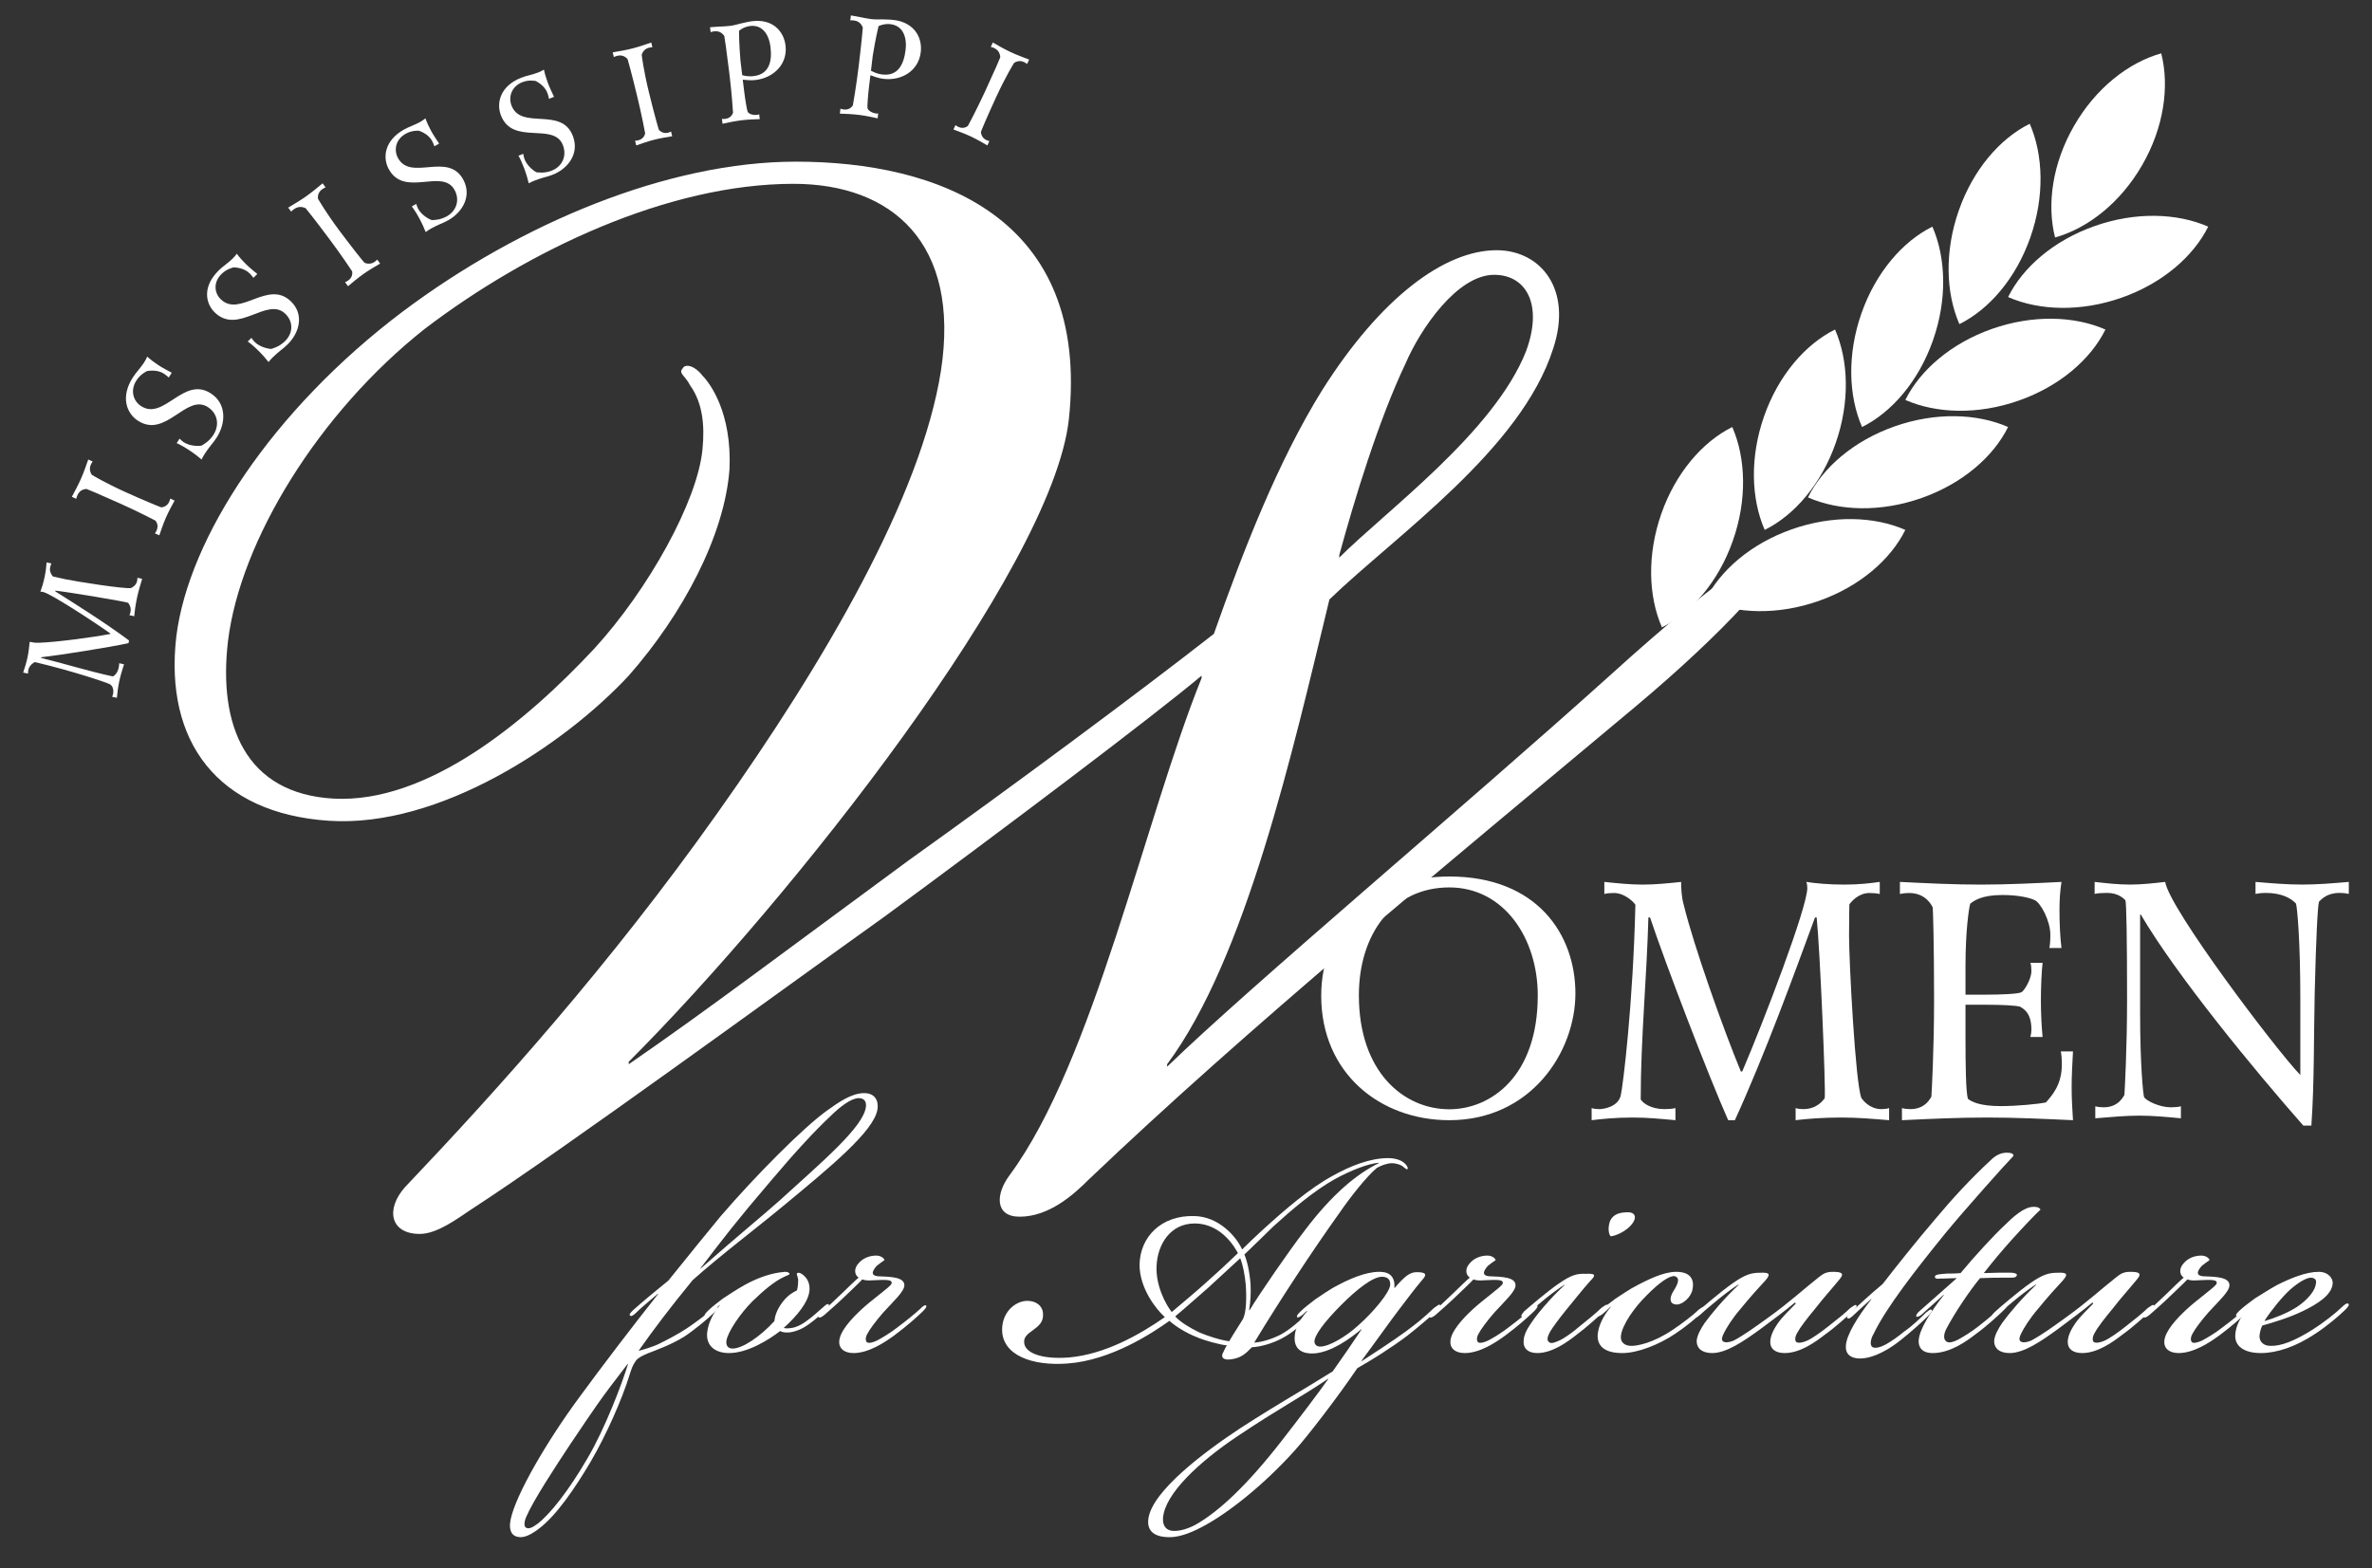 <?xml version="1.0" encoding="UTF-8" standalone="no"?>
<svg width="307px" height="203px" viewBox="0 0 307 203" version="1.1" xmlns="http://www.w3.org/2000/svg" xmlns:xlink="http://www.w3.org/1999/xlink" xmlns:sketch="http://www.bohemiancoding.com/sketch/ns">
    <rect x="0" y="0" width="307" height="203" fill="#333333" stroke="none"/>
    <!-- Generator: Sketch 3.5.2 (25235) - http://www.bohemiancoding.com/sketch -->
    <title>women-for-ag-logo-footer</title>
    <desc>Created with Sketch.</desc>
    <defs></defs>
    <g id="Boostrap-3-Grid" stroke="none" stroke-width="1" fill="none" fill-rule="evenodd" sketch:type="MSPage">
        <g id="[LG]-Large-Desktop-(1200px-or-more)-(LG-or-bigger)" sketch:type="MSArtboardGroup" transform="translate(-149, -1330)" fill="#FFFFFF">
            <g id="women-for-ag-logo-footer" sketch:type="MSLayerGroup" transform="translate(152, 1332)">
                <g id="for-Agriculture" transform="translate(63, 139.512)" sketch:type="MSShapeGroup">
                    <path d="M45.844,0 C44.182,0 42.461,1.239 40.977,2.302 C37.95,4.488 31.838,10.628 27.268,15.942 C25.548,18.009 23.174,20.961 20.504,24.267 C18.9,25.566 17.18,26.982 15.934,28.105 C15.638,28.4 15.4,28.637 15.519,28.754 C15.638,28.932 15.815,28.872 16.172,28.577 C16.824,27.929 18.011,26.924 19.138,25.98 L19.198,25.98 C15.696,30.408 11.959,35.31 8.931,39.441 C4.718,45.169 0.742,52.018 0.089,55.207 C-0.207,56.624 0.267,57.332 1.038,57.45 C1.809,57.627 2.701,57.156 3.59,56.506 C5.965,54.793 8.458,51.074 10.416,47.768 C12.491,44.223 14.511,39.62 15.458,36.549 C15.757,35.604 15.876,35.25 16.291,34.659 C16.586,34.246 17.121,34.009 17.775,33.715 C18.843,33.302 20.978,32.533 22.64,31.472 C23.887,30.643 25.667,29.169 26.38,28.458 C26.556,28.283 27.032,27.869 26.853,27.692 C26.675,27.516 26.319,27.809 26.081,28.046 C25.369,28.697 24.004,29.699 22.876,30.466 C21.632,31.294 19.971,32.121 19.138,32.533 C18.487,32.828 17.18,33.242 16.647,33.362 C18.782,30.349 20.563,27.986 23.649,24.208 C27.149,21.078 31.838,17.537 35.4,14.584 C41.393,9.623 47.091,4.959 47.564,2.125 C47.743,1.003 47.269,0 45.844,0 L45.844,0 Z M24.658,22.674 C27.863,18.481 29.347,16.532 33.737,11.394 C36.822,7.733 39.435,4.9 41.452,3.011 C42.697,1.77 44.182,0.649 45.131,0.649 C45.784,0.649 46.139,1.003 46.08,1.711 C45.844,4.31 40.501,8.798 34.865,13.935 C32.135,16.354 30.237,17.832 24.658,22.731 L24.658,22.674 L24.658,22.674 Z M15.282,35.073 C14.511,37.612 12.315,43.398 10.059,47.236 C7.566,51.546 5.134,54.558 3.59,55.737 C2.879,56.269 2.463,56.446 2.108,56.269 C1.809,56.151 1.809,55.56 2.108,54.853 C3.057,52.668 5.844,48.418 7.802,45.464 C11.068,40.624 11.482,39.914 15.222,35.073 L15.282,35.073 L15.282,35.073 Z" id="Fill-26"></path>
                    <path d="M27.143,27.477 C26.329,28.466 25.634,29.748 25.518,31.087 C25.401,32.72 26.562,33.651 28.361,33.651 C30.74,33.651 33.47,31.961 34.977,30.798 C35.326,31.031 36.14,31.031 36.545,30.914 C37.069,30.798 37.822,30.563 38.752,29.865 C39.506,29.341 40.26,28.643 40.783,28.117 C41.132,27.768 41.423,27.477 41.247,27.36 C41.132,27.185 40.783,27.477 40.551,27.709 C39.97,28.175 39.275,28.875 38.519,29.399 C37.707,30.039 36.951,30.33 36.545,30.388 C36.197,30.447 35.674,30.506 35.443,30.388 C37.243,28.759 38.576,27.069 38.752,25.67 C38.868,24.795 38.576,24.097 38.055,23.632 C37.822,23.399 37.417,23.165 37.243,23.282 C37.01,23.34 37.184,23.516 37.301,24.097 C37.301,24.39 37.301,25.147 37.127,25.553 C36.719,25.729 35.907,26.195 35.269,27.069 C34.515,28.058 34.282,28.933 34.223,29.516 C32.424,31.496 30.102,33.069 28.825,33.069 C28.187,33.069 27.954,32.662 28.013,32.078 C28.187,30.914 29.812,28.525 31.381,26.953 C32.831,25.553 34.167,24.39 35.559,23.748 C35.792,23.632 36.197,23.516 36.197,23.399 C36.081,23.108 35.618,23.108 35.326,23.165 C33.992,23.282 32.25,23.807 30.45,24.795 C29.289,25.438 28.187,26.195 27.548,26.601 C26.967,27.069 26.214,27.592 25.634,28.175 C25.401,28.408 25.111,28.698 25.226,28.875 C25.342,28.992 25.691,28.759 25.982,28.525 C26.388,28.175 26.736,27.826 27.143,27.418 L27.143,27.477" id="Fill-27"></path>
                    <path d="M51.049,24.869 C51.049,23.824 49.315,23.765 47.641,23.708 C46.863,23.649 46.684,23.243 47.462,22.369 C47.82,22.078 48.06,21.904 48.479,21.614 C48.359,21.265 47.881,21.032 47.403,21.032 C46.444,21.032 45.609,21.441 45.13,22.021 C44.472,22.718 44.591,23.532 45.13,23.881 C44.711,24.23 43.754,25.162 42.976,25.917 C41.961,26.905 41.123,27.662 40.346,28.359 C40.107,28.533 39.808,28.881 39.927,28.999 C40.047,29.116 40.286,29.058 40.704,28.708 C41.363,28.125 42.379,27.255 43.337,26.323 C44.173,25.51 45.13,24.636 45.609,24.114 C45.908,24.23 46.266,24.288 46.983,24.23 C48.479,24.173 49.616,24.056 49.376,24.695 C49.197,25.103 46.923,26.672 45.489,28.01 C44.173,29.231 42.678,30.86 42.618,32.138 C42.558,33.012 43.216,33.651 44.472,33.651 C46.444,33.651 48.538,32.255 49.794,31.325 C51.29,30.22 52.664,28.999 53.383,28.301 C53.562,28.125 54.039,27.662 53.861,27.488 C53.741,27.371 53.322,27.662 53.143,27.894 C52.365,28.592 51.528,29.29 50.212,30.279 C49.256,31.034 48.179,31.674 47.521,32.022 C47.045,32.255 46.444,32.429 46.206,32.255 C46.027,32.081 45.967,31.674 46.266,31.151 C46.564,30.568 47.342,29.523 48.299,28.418 C49.674,26.905 51.049,25.686 51.049,24.869" id="Fill-28"></path>
                    <path d="M63.7,30.618 C63.7,33.919 67.568,35.36 72.208,34.999 C77.8,34.579 83.095,31.098 85.357,29.479 C86.13,30.198 87.617,31.098 88.867,31.58 C89.818,32 91.722,32.539 92.795,32.658 C92.616,32.899 92.497,33.199 92.317,33.56 C92.079,33.919 91.961,34.759 93.687,34.399 C94.579,34.219 95.174,33.799 96.031,32.899 C97.162,32.839 98.649,32.419 99.898,31.759 C101.387,30.978 102.575,29.838 103.41,29.057 C103.884,28.579 104.241,28.219 104.064,28.038 C103.884,27.858 103.41,28.338 103.052,28.698 C102.279,29.417 100.969,30.618 99.72,31.279 C98.53,31.878 97.28,32.239 96.329,32.299 C99.72,26.717 103.766,20.536 107.454,15.374 C108.822,13.394 110.905,10.754 112.213,9.673 C112.749,9.372 113.522,9.072 114.177,9.072 C114.593,9.072 115.248,9.252 115.486,9.432 C115.902,9.733 116.021,9.913 116.139,9.854 C116.318,9.733 116.08,9.313 115.723,9.013 C115.426,8.774 114.772,8.413 113.641,8.413 C111.322,8.413 108.763,9.432 106.502,10.693 C103.528,12.314 100.434,14.954 97.28,17.835 C96.567,18.497 95.67,19.334 94.759,20.236 C94.043,18.615 91.781,15.976 88.57,15.915 C84.285,15.796 81.549,18.615 81.488,22.216 C81.488,25.276 83.631,27.979 84.762,28.999 C81.488,31.279 77.027,33.799 72.387,34.219 C68.52,34.519 66.555,33.5 66.555,32.239 C66.496,31.58 67.032,31.158 67.627,30.739 C68.459,30.139 68.995,29.659 68.995,28.757 C69.056,27.619 68.162,26.838 66.794,26.897 C65.248,27.017 63.7,28.458 63.7,30.618 L63.7,30.618 Z M95.67,28.097 C95.854,27.017 95.913,25.817 95.854,24.737 C95.734,23.056 95.36,21.557 95.055,20.896 C96.27,19.756 97.579,18.436 98.828,17.234 C101.148,15.135 104.004,12.673 106.798,11.113 C108.882,9.974 111.083,9.133 112.451,9.013 L112.451,9.072 C109.716,10.393 106.502,12.973 102.873,17.775 C100.79,20.475 97.041,25.938 95.734,28.097 L95.67,28.097 L95.67,28.097 Z M86.13,28.877 C87.439,27.799 88.808,26.538 90.415,25.156 C91.722,23.957 93.092,22.696 94.519,21.375 C94.877,22.276 95.115,23.537 95.233,24.797 C95.36,26.597 95.296,28.398 94.877,29.238 C94.64,29.659 93.568,31.279 93.092,32.119 C92.02,32 90.175,31.398 89.225,30.978 C88.093,30.439 86.785,29.659 86.13,28.938 L86.13,28.877 L86.13,28.877 Z M88.629,16.874 C91.069,16.874 93.033,18.497 94.221,20.716 C92.853,22.037 91.425,23.356 89.997,24.617 C88.39,26.058 86.844,27.318 85.654,28.338 C84.88,27.377 83.57,24.917 83.69,22.396 C83.808,19.575 85.474,16.874 88.629,16.874 L88.629,16.874 Z" id="Fill-29"></path>
                    <path d="M110.208,34.654 C111.979,32.276 114.044,29.363 115.048,28.053 C116.228,26.508 117.055,25.379 118.118,24.129 C118.767,23.417 118.473,23.179 117.351,23.179 C116.464,23.179 115.815,23.713 114.517,25.201 L114.457,25.201 C114.576,24.368 114.28,23.357 113.1,23.179 C111.507,22.94 109.321,23.713 107.196,24.842 C106.015,25.439 104.893,26.271 104.244,26.686 C103.655,27.163 102.886,27.697 102.296,28.292 C102.061,28.53 101.766,28.826 101.883,29.007 C102.001,29.126 102.355,28.888 102.65,28.649 C102.828,28.47 103.003,28.292 103.182,28.172 L103.182,28.233 C102.179,29.363 101.647,30.492 101.587,31.325 C101.351,33.287 102.708,33.762 104.009,33.703 C106.252,33.584 108.73,31.8 110.208,30.551 L110.208,30.611 C109.262,32.037 107.551,34.536 106.487,36.021 C102.414,38.579 99.935,39.888 94.503,43.395 C89.897,46.428 83.167,51.481 82.637,55.05 C82.342,57.012 83.875,57.488 85.352,57.488 C86.474,57.488 87.83,57.072 89.425,56.238 C92.908,54.456 97.632,50.651 101.587,46.249 C103.299,44.346 107.136,39.352 109.676,35.605 C111.565,34.536 114.044,32.99 116.17,31.385 C117.528,30.314 119.003,29.066 119.889,28.233 C120.066,28.053 120.538,27.579 120.361,27.401 C120.244,27.282 119.889,27.64 119.595,27.816 C118.295,29.066 117.174,29.956 115.875,30.908 C114.162,32.156 111.507,33.881 110.208,34.714 L110.208,34.654 L110.208,34.654 Z M104.893,32.811 C104.481,32.811 104.186,32.632 104.126,32.217 C104.067,31.444 105.306,29.719 107.551,27.46 C109.617,25.379 111.684,23.773 112.863,23.773 C113.513,23.773 113.985,24.07 113.927,24.842 C113.868,25.795 111.742,28.352 109.853,30.016 C108.258,31.503 106.015,32.811 104.893,32.811 L104.893,32.811 Z M105.897,37.034 C104.716,38.699 102.296,41.909 99.935,44.942 C95.27,50.947 91.786,54.039 89.129,55.643 C88.009,56.357 86.356,56.893 85.41,56.596 C84.82,56.418 84.466,55.882 84.525,54.991 C84.762,51.898 89.129,47.796 94.089,44.465 C99.579,40.78 102.414,39.352 105.897,36.974 L105.897,37.034 L105.897,37.034 Z" id="Fill-30"></path>
                    <path d="M130.15,24.869 C130.15,23.824 128.415,23.765 126.741,23.708 C125.964,23.649 125.786,23.243 126.562,22.369 C126.92,22.078 127.16,21.904 127.579,21.614 C127.46,21.265 126.979,21.032 126.503,21.032 C125.547,21.032 124.709,21.441 124.231,22.021 C123.574,22.718 123.692,23.532 124.231,23.881 C123.812,24.23 122.854,25.162 122.077,25.917 C121.06,26.905 120.224,27.662 119.446,28.359 C119.207,28.533 118.908,28.881 119.027,28.999 C119.147,29.116 119.386,29.058 119.805,28.708 C120.462,28.125 121.479,27.255 122.437,26.323 C123.275,25.51 124.231,24.636 124.709,24.114 C125.008,24.23 125.368,24.288 126.084,24.23 C127.579,24.173 128.714,24.056 128.476,24.695 C128.297,25.103 126.025,26.672 124.589,28.01 C123.275,29.231 121.78,30.86 121.719,32.138 C121.66,33.012 122.316,33.651 123.574,33.651 C125.547,33.651 127.64,32.255 128.893,31.325 C130.39,30.22 131.765,28.999 132.482,28.301 C132.662,28.125 133.14,27.662 132.961,27.488 C132.841,27.371 132.422,27.662 132.243,27.894 C131.466,28.592 130.628,29.29 129.314,30.279 C128.356,31.034 127.281,31.674 126.621,32.022 C126.145,32.255 125.547,32.429 125.307,32.255 C125.126,32.081 125.067,31.674 125.368,31.151 C125.665,30.568 126.442,29.523 127.4,28.418 C128.775,26.905 130.15,25.686 130.15,24.869" id="Fill-31"></path>
                    <path d="M144.75,15.423 C143.63,15.423 142.805,15.659 142.393,16.536 C142.097,17.299 142.156,18.177 142.452,18.528 C143.041,18.528 144.514,17.885 145.222,16.947 C145.927,16.069 145.574,15.423 144.75,15.423 L144.75,15.423 Z M136.5,24.858 C135.557,25.681 133.259,28.083 132.08,29.899 C131.609,30.605 131.198,31.366 131.198,32.128 C131.138,33.009 131.727,33.651 132.966,33.651 C134.91,33.651 136.914,32.186 138.091,31.249 C139.211,30.428 140.92,28.904 141.626,28.201 C141.803,28.024 142.274,27.616 142.097,27.439 C141.921,27.263 141.568,27.616 141.273,27.79 C140.624,28.434 139.682,29.197 138.444,30.194 C137.561,30.956 136.5,31.717 135.852,32.01 C135.321,32.245 134.733,32.537 134.437,32.186 C134.201,32.01 134.261,31.542 134.614,30.898 C134.968,30.31 135.734,29.257 136.736,28.024 C137.914,26.618 138.798,25.447 139.859,24.273 C140.624,23.512 140.449,23.336 139.211,23.394 C138.091,23.336 137.325,23.571 135.792,24.624 C134.379,25.565 131.727,27.85 131.256,28.259 C131.02,28.552 130.785,28.846 130.962,28.964 C131.08,29.081 131.315,28.904 131.551,28.73 C132.551,27.79 133.319,27.205 134.143,26.5 C135.027,25.798 136.087,25.036 136.5,24.803 L136.5,24.858 L136.5,24.858 Z" id="Fill-32"></path>
                    <path d="M143.972,33.651 C145.979,33.651 148.754,32.546 150.819,31.149 C152.233,30.217 153.531,29.112 154.179,28.471 C154.476,28.239 154.829,27.831 154.653,27.715 C154.476,27.542 154.063,27.89 153.826,28.063 C153.119,28.763 151.643,29.868 150.522,30.625 C147.926,32.371 145.92,32.721 145.154,32.721 C144.209,32.721 143.679,32.195 143.795,31.382 C143.972,29.985 145.507,27.774 147.1,26.202 C148.754,24.514 150.109,23.583 150.759,23.698 C151.467,23.932 151.231,24.63 150.522,25.737 C150.051,26.551 150.051,27.366 151.054,27.366 C151.761,27.366 152.883,26.434 153.059,25.388 C153.296,24.282 152.883,23.35 151.526,23.175 C149.932,22.942 148.044,23.757 146.037,24.803 C144.859,25.388 143.737,26.202 143.088,26.608 C142.497,27.075 141.73,27.598 141.142,28.18 C140.905,28.413 140.609,28.703 140.727,28.88 C140.845,28.997 141.2,28.763 141.495,28.53 C141.849,28.239 142.144,27.947 142.439,27.657 L142.497,27.657 C141.554,28.763 140.905,30.043 140.787,31.208 C140.667,32.778 141.73,33.651 143.972,33.651" id="Fill-33"></path>
                    <path d="M159.024,24.823 C157.156,26.572 155.471,28.587 154.628,29.76 C154.145,30.465 153.664,31.347 153.604,31.991 C153.543,33.059 154.326,33.651 155.591,33.651 C157.398,33.651 159.565,32.225 162.035,30.406 C163.359,29.407 165.046,28.175 166.312,27.115 L166.433,27.235 C165.587,28.115 164.745,28.879 164.082,29.819 C163.6,30.523 163.119,31.404 163.119,32.225 C163.119,33.116 163.781,33.651 164.985,33.651 C166.974,33.651 168.961,32.225 170.164,31.287 C171.49,30.347 173.055,28.938 173.777,28.234 C173.959,28.057 174.442,27.587 174.26,27.469 C174.139,27.294 173.777,27.647 173.477,27.822 C172.815,28.469 171.791,29.29 170.587,30.229 C169.622,30.992 168.54,31.757 167.875,32.05 C167.334,32.285 166.793,32.403 166.491,32.225 C166.312,32.05 166.251,31.581 166.673,30.934 C166.974,30.347 167.875,29.172 168.901,27.94 C170.104,26.391 171.009,25.426 172.091,24.1 C172.815,23.256 172.213,23.135 171.189,23.135 C170.286,23.135 169.924,23.437 169.442,23.798 C167.515,25.306 165.648,27.054 162.939,28.997 C161.071,30.347 159.686,31.347 158.361,32.05 C157.759,32.285 157.218,32.342 156.976,32.109 C156.796,31.932 156.857,31.581 157.097,31.112 C157.398,30.465 158.24,29.115 159.264,27.94 C160.47,26.451 161.733,25.063 162.517,24.219 C163.18,23.435 163.059,23.196 161.794,23.254 C160.65,23.254 159.866,23.497 158.301,24.581 C156.736,25.668 154.086,27.94 153.664,28.351 C153.424,28.587 153.182,28.879 153.363,28.997 C153.484,29.115 153.724,28.938 153.965,28.762 C154.989,27.822 155.772,27.235 156.615,26.512 C157.517,25.787 158.602,25.003 159.024,24.763 L159.024,24.823" id="Fill-34"></path>
                    <path d="M174.727,34.352 C176.666,34.352 178.842,32.915 180.019,31.958 C181.312,30.939 182.841,29.563 183.546,28.844 C183.722,28.663 184.193,28.186 184.017,28.066 C183.841,27.887 183.546,28.247 183.252,28.425 C182.605,29.083 181.488,30.161 180.43,30.88 C179.665,31.538 178.667,32.198 178.137,32.497 C177.607,32.795 176.725,33.153 176.314,32.856 C175.902,32.497 176.255,31.538 176.491,31.178 C178.076,27.827 181.9,22.918 185.84,18.067 C188.309,15.074 193.485,9.266 194.6,8.128 C194.6,7.83 194.307,7.712 193.719,7.712 C192.954,7.712 192.249,8.07 191.603,8.727 C189.014,11.122 186.604,13.758 184.605,16.151 C182.077,19.086 179.195,22.737 177.666,24.712 C176.139,25.971 174.667,27.347 173.491,28.425 C173.197,28.724 172.963,28.964 173.079,29.083 C173.197,29.263 173.373,29.203 173.726,28.903 C174.315,28.365 175.255,27.467 176.197,26.629 L176.197,26.689 C174.433,28.964 172.963,31.3 172.903,32.736 C172.845,33.813 173.55,34.352 174.727,34.352" id="Fill-35"></path>
                    <path d="M185.58,26.139 C183.833,28.386 182.449,30.516 182.328,31.995 C182.269,32.883 182.75,33.651 184.136,33.651 C186.421,33.651 188.528,32.114 189.673,31.227 C190.997,30.279 192.562,28.86 193.283,28.15 C193.466,27.972 193.946,27.5 193.766,27.382 C193.585,27.204 193.283,27.5 192.983,27.736 C192.322,28.329 191.176,29.333 190.094,30.162 C189.13,30.931 188.047,31.581 187.385,31.935 C186.903,32.172 186.301,32.408 185.94,32.172 C185.46,31.878 185.58,31.109 185.94,30.456 C187.023,28.386 189.071,25.371 190.275,23.951 C191.66,23.891 192.621,23.891 193.946,23.891 C194.427,23.891 194.91,23.951 195.031,23.597 C195.15,23.36 194.609,23.241 194.187,23.241 C193.223,23.241 192.142,23.241 190.756,23.3 C191.96,21.762 193.043,20.459 194.427,18.922 C195.813,17.386 197.379,15.728 198.1,15.077 C197.979,14.9 197.86,14.722 197.196,14.722 C195.934,14.722 194.488,16.084 193.405,17.149 C192.021,18.449 189.613,21.054 187.748,23.3 C187.083,23.36 186.782,23.36 186.061,23.36 C185.097,23.418 184.496,23.478 184.435,23.714 C184.376,24.01 184.677,24.068 185.097,24.01 C186.061,24.01 186.483,23.951 187.265,23.951 C186.12,24.957 184.075,26.79 182.449,28.209 C182.209,28.386 181.907,28.802 182.027,28.921 C182.148,29.039 182.509,28.86 182.75,28.625 C183.352,28.09 184.677,26.909 185.58,26.08 L185.58,26.139" id="Fill-36"></path>
                    <path d="M197.525,24.823 C195.657,26.572 193.971,28.587 193.129,29.76 C192.646,30.465 192.164,31.347 192.105,31.991 C192.043,33.059 192.826,33.651 194.092,33.651 C195.898,33.651 198.066,32.225 200.535,30.406 C201.86,29.407 203.546,28.175 204.812,27.115 L204.932,27.235 C204.089,28.115 203.246,28.879 202.583,29.819 C202.101,30.523 201.62,31.404 201.62,32.225 C201.62,33.116 202.282,33.651 203.488,33.651 C205.475,33.651 207.462,32.225 208.665,31.287 C209.992,30.347 211.557,28.938 212.28,28.234 C212.461,28.057 212.941,27.587 212.76,27.469 C212.641,27.294 212.28,27.647 211.979,27.822 C211.317,28.469 210.293,29.29 209.088,30.229 C208.124,30.992 207.04,31.757 206.378,32.05 C205.836,32.285 205.295,32.403 204.992,32.225 C204.812,32.05 204.75,31.581 205.174,30.934 C205.475,30.347 206.378,29.172 207.402,27.94 C208.605,26.391 209.51,25.426 210.593,24.1 C211.317,23.256 210.713,23.135 209.689,23.135 C208.786,23.135 208.425,23.437 207.944,23.798 C206.016,25.306 204.15,27.054 201.44,28.997 C199.572,30.347 198.187,31.347 196.861,32.05 C196.261,32.285 195.718,32.342 195.478,32.109 C195.296,31.932 195.357,31.581 195.597,31.112 C195.898,30.465 196.741,29.115 197.766,27.94 C198.969,26.451 200.235,25.063 201.019,24.219 C201.68,23.435 201.56,23.196 200.295,23.254 C199.15,23.254 198.367,23.497 196.8,24.581 C195.235,25.668 192.586,27.94 192.164,28.351 C191.923,28.587 191.683,28.879 191.863,28.997 C191.984,29.115 192.225,28.938 192.465,28.762 C193.489,27.822 194.272,27.235 195.116,26.512 C196.018,25.787 197.103,25.003 197.525,24.763 L197.525,24.823" id="Fill-37"></path>
                    <path d="M222.55,24.869 C222.55,23.824 220.815,23.765 219.141,23.708 C218.364,23.649 218.185,23.243 218.96,22.369 C219.321,22.078 219.56,21.904 219.979,21.614 C219.859,21.265 219.381,21.032 218.901,21.032 C217.945,21.032 217.107,21.441 216.629,22.021 C215.972,22.718 216.092,23.532 216.629,23.881 C216.212,24.23 215.254,25.162 214.477,25.917 C213.46,26.905 212.624,27.662 211.847,28.359 C211.607,28.533 211.306,28.881 211.428,28.999 C211.546,29.116 211.786,29.058 212.205,28.708 C212.862,28.125 213.879,27.255 214.835,26.323 C215.673,25.51 216.629,24.636 217.107,24.114 C217.408,24.23 217.766,24.288 218.484,24.23 C219.979,24.173 221.115,24.056 220.874,24.695 C220.695,25.103 218.423,26.672 216.989,28.01 C215.673,29.231 214.178,30.86 214.119,32.138 C214.058,33.012 214.715,33.651 215.972,33.651 C217.945,33.651 220.038,32.255 221.295,31.325 C222.788,30.22 224.165,28.999 224.881,28.301 C225.062,28.125 225.54,27.662 225.361,27.488 C225.241,27.371 224.822,27.662 224.641,27.894 C223.864,28.592 223.028,29.29 221.713,30.279 C220.756,31.034 219.68,31.674 219.021,32.022 C218.543,32.255 217.945,32.429 217.707,32.255 C217.528,32.081 217.467,31.674 217.766,31.151 C218.065,30.568 218.842,29.523 219.8,28.418 C221.175,26.905 222.55,25.686 222.55,24.869" id="Fill-38"></path>
                    <path d="M234.102,23.135 C232.473,23.135 230.483,23.954 228.734,24.83 C227.649,25.414 226.443,26.231 225.84,26.581 C225.237,27.05 224.453,27.575 223.85,28.159 C223.608,28.393 223.308,28.684 223.428,28.862 C223.549,28.979 223.91,28.745 224.211,28.51 C224.392,28.334 224.513,28.218 224.693,28.042 L224.755,28.042 C223.97,29.035 223.367,30.146 223.308,31.257 C223.187,32.717 224.392,33.651 226.622,33.651 C228.674,33.651 231.148,32.834 233.679,31.139 C235.187,30.146 236.635,28.92 237.48,28.101 C237.659,27.925 238.141,27.459 237.96,27.284 C237.78,27.109 237.418,27.4 237.177,27.634 C236.272,28.51 234.705,29.737 233.318,30.613 C230.906,32.133 229.157,32.775 227.83,32.717 C226.986,32.717 226.382,32.189 226.443,31.374 C226.503,30.964 226.564,30.554 226.806,30.088 C228.071,29.737 230.242,29.095 232.051,28.218 C233.86,27.342 235.79,26.173 235.911,24.654 C235.97,24.012 235.367,23.135 234.102,23.135 L234.102,23.135 Z M227.107,29.445 C227.83,28.278 229.398,26.348 230.363,25.474 C231.569,24.419 232.473,23.954 233.017,23.894 C233.558,23.894 233.86,24.129 233.74,24.654 C233.679,25.474 232.775,26.698 231.267,27.692 C230,28.51 228.312,29.154 227.107,29.504 L227.107,29.445 L227.107,29.445 Z" id="Fill-39"></path>
                </g>
                <g id="Women" transform="translate(19.6, 4.907)" sketch:type="MSShapeGroup">
                    <path d="M192.421,59.596 C193.349,56.953 194.678,54.629 196.259,52.724 C197.84,50.819 199.67,49.335 201.603,48.374 C202.485,50.398 202.968,52.756 202.998,55.269 C203.03,57.781 202.607,60.449 201.679,63.091 C200.752,65.734 199.422,68.06 197.842,69.965 C196.262,71.868 194.431,73.353 192.5,74.313 C191.616,72.291 191.133,69.933 191.101,67.418 C191.073,64.908 191.494,62.239 192.421,59.596" id="Fill-1"></path>
                    <path d="M209.307,61.614 C206.666,62.542 204.345,63.874 202.443,65.456 C200.541,67.04 199.06,68.875 198.1,70.809 C200.121,71.693 202.475,72.177 204.983,72.208 C207.493,72.239 210.157,71.816 212.794,70.888 C215.435,69.958 217.756,68.626 219.657,67.044 C221.56,65.461 223.042,63.627 224,61.693 C221.981,60.808 219.627,60.324 217.119,60.293 C214.609,60.262 211.945,60.686 209.307,61.614" id="Fill-2"></path>
                    <path d="M205.72,46.976 C206.648,44.333 207.978,42.008 209.559,40.103 C211.139,38.198 212.971,36.714 214.901,35.754 C215.786,37.777 216.268,40.136 216.298,42.647 C216.329,45.162 215.908,47.829 214.98,50.472 C214.053,53.114 212.723,55.44 211.142,57.344 C209.562,59.25 207.729,60.734 205.799,61.694 C204.917,59.671 204.433,57.312 204.401,54.8 C204.371,52.286 204.795,49.619 205.72,46.976" id="Fill-3"></path>
                    <path d="M222.605,48.294 C219.966,49.222 217.645,50.554 215.743,52.137 C213.841,53.72 212.36,55.553 211.4,57.487 C213.421,58.372 215.774,58.857 218.284,58.888 C220.792,58.918 223.456,58.494 226.095,57.566 C228.733,56.638 231.055,55.307 232.957,53.724 C234.859,52.14 236.342,50.305 237.3,48.371 C235.279,47.488 232.926,47.002 230.416,46.973 C227.908,46.942 225.244,47.364 222.605,48.294" id="Fill-4"></path>
                    <path d="M218.321,33.655 C219.249,31.012 220.579,28.688 222.159,26.783 C223.74,24.879 225.57,23.394 227.501,22.434 C228.385,24.458 228.868,26.815 228.898,29.328 C228.929,31.841 228.507,34.51 227.579,37.151 C226.652,39.793 225.322,42.119 223.741,44.022 C222.162,45.929 220.331,47.412 218.399,48.374 C217.516,46.35 217.033,43.992 217.001,41.479 C216.973,38.967 217.394,36.3 218.321,33.655" id="Fill-5"></path>
                    <path d="M235.206,35.674 C232.566,36.603 230.245,37.936 228.343,39.518 C226.441,41.102 224.96,42.934 224,44.869 C226.019,45.755 228.375,46.237 230.883,46.269 C233.393,46.299 236.055,45.877 238.694,44.948 C241.335,44.019 243.656,42.687 245.558,41.105 C247.459,39.521 248.942,37.688 249.9,35.753 C247.881,34.868 245.525,34.384 243.019,34.354 C240.507,34.324 237.845,34.746 235.206,35.674" id="Fill-6"></path>
                    <path d="M230.922,20.337 C231.848,17.692 233.177,15.368 234.757,13.463 C236.339,11.558 238.17,10.074 240.101,9.114 C240.985,11.136 241.468,13.495 241.498,16.009 C241.529,18.52 241.107,21.188 240.18,23.832 C239.252,26.475 237.922,28.8 236.342,30.706 C234.76,32.61 232.93,34.093 230.998,35.053 C230.115,33.031 229.632,30.673 229.602,28.158 C229.57,25.647 229.993,22.979 230.922,20.337" id="Fill-7"></path>
                    <path d="M248.505,22.356 C245.866,23.282 243.544,24.614 241.643,26.198 C239.741,27.78 238.26,29.616 237.3,31.549 C239.319,32.434 241.674,32.917 244.182,32.949 C246.692,32.979 249.355,32.556 251.995,31.628 C254.633,30.7 256.955,29.368 258.857,27.784 C260.757,26.202 262.239,24.367 263.2,22.435 C261.179,21.548 258.824,21.064 256.316,21.034 C253.806,21.002 251.144,21.426 248.505,22.356" id="Fill-8"></path>
                    <path d="M245.845,9.371 C247.246,6.942 248.998,4.898 250.934,3.313 C252.872,1.726 254.99,0.598 257.12,0 C257.668,2.145 257.751,4.549 257.348,7.023 C256.947,9.494 256.055,12.038 254.655,14.465 C253.254,16.894 251.502,18.938 249.566,20.523 C247.628,22.111 245.51,23.238 243.38,23.836 C242.832,21.689 242.749,19.289 243.152,16.815 C243.553,14.342 244.445,11.799 245.845,9.371" id="Fill-9"></path>
                    <path d="M80.093,16.889 C92.819,16.889 101.729,24.531 99.184,41.085 C96.64,57.32 84.229,78.652 70.226,98.389 C56.228,118.132 41.91,134.047 29.814,146.783 C27.271,149.65 27.906,152.833 31.727,152.833 C33.952,152.833 36.5,150.923 38.408,149.65 C50.184,142.009 78.5,121.315 91.867,111.764 C107.457,100.305 126.87,85.657 132.915,80.562 L132.915,80.882 C125.598,99.027 118.912,130.55 108.095,145.19 C106.186,147.736 106.186,150.603 109.366,150.603 C113.186,150.603 116.367,147.736 118.276,145.826 C138.96,126.09 163.948,105.594 188.916,84.699 C213.233,64.352 216.282,52.866 185.737,80.562 C166.646,97.753 139.28,120.678 128.457,131.186 L128.457,130.866 C138.645,117.175 144.69,90.433 149.462,70.695 C158.052,62.417 174.282,51.273 178.421,38.22 C180.964,30.579 176.828,25.486 171.098,25.486 C164.417,25.486 156.143,31.536 148.504,43.633 C142.781,52.866 138.325,64.325 134.508,75.149 C124.325,83.111 108.414,94.886 95.048,104.441 C79.455,115.902 68.954,123.859 58.772,130.866 L58.772,130.55 C79.771,109.534 113.502,66.873 115.731,47.453 C118.596,21.028 98.549,14.021 80.413,14.021 C63.866,14.021 44.774,21.985 29.499,33.445 C12.631,46.176 1.814,62.733 0.221,75.47 C-1.366,89.16 5.634,98.389 19.952,99.346 C34.271,100.305 50.498,89.475 58.772,80.562 C65.774,72.605 71.183,62.417 71.818,53.819 C72.14,46.498 69.274,42.679 68.318,41.723 C67.367,40.45 66.09,40.13 65.774,40.766 C65.137,41.401 66.09,41.723 66.729,42.995 C68.318,45.225 68.638,48.091 68.318,51.273 C67.683,57.957 61.317,69.422 54.32,77.059 C45.411,86.614 32.678,97.118 20.589,96.48 C9.129,95.843 5.634,86.93 6.906,76.106 C8.495,63.054 18.681,46.498 32.364,35.674 C45.726,25.486 63.866,16.889 80.093,16.889 L80.093,16.889 Z M150.735,64.963 C152.642,57.957 155.827,47.453 159.324,40.13 C161.237,35.674 166.01,28.669 170.783,28.669 C174.92,28.669 177.144,32.488 174.92,38.54 C170.783,49.042 156.779,59.23 150.735,65.282 L150.735,64.963 L150.735,64.963 Z" id="Fill-10"></path>
                    <path d="M148.4,121.994 C148.4,132.023 156.017,138.11 164.981,138.11 C175.512,138.11 181.3,129.323 181.3,121.694 C181.3,114.065 176.338,106.562 164.981,106.562 C155.016,106.562 148.4,112.949 148.4,121.994 L148.4,121.994 Z M153.275,121.95 C153.275,113.978 157.713,107.976 164.981,107.976 C172.074,107.976 176.427,114.578 176.427,121.95 C176.427,132.494 170.291,136.695 164.981,136.695 C159.062,136.695 153.275,131.851 153.275,121.95 L153.275,121.95 Z" id="Fill-11"></path>
                    <path d="M201.939,138.11 C205.826,129.595 209.499,119.515 212.309,111.868 L212.524,111.868 C212.955,115.952 213.734,134.374 213.561,135.287 C213.259,135.635 212.524,136.677 210.751,136.677 C210.449,136.677 210.105,136.634 209.801,136.546 L209.801,138.11 C211.184,137.936 213.301,137.764 215.721,137.764 C217.796,137.764 219.827,137.936 221.9,138.11 L221.9,136.546 C221.64,136.634 221.253,136.677 220.906,136.677 C219.394,136.677 218.53,135.548 218.315,135.244 C217.536,133.332 216.717,117.604 216.717,114.258 C216.717,111.911 216.758,110.261 216.758,110.174 C216.931,109.913 217.882,108.697 219.352,108.697 C219.827,108.697 220.302,108.739 220.69,108.828 L220.69,107.263 C219.481,107.436 218.013,107.61 216.023,107.61 C214.08,107.61 212.265,107.436 211.184,107.263 C211.271,107.48 211.315,107.741 211.315,108.043 C211.315,110.563 205.697,125.25 202.888,131.811 L202.716,131.811 C200.426,126.293 196.623,115.56 195.327,110.261 C195.024,109.217 194.983,108.043 194.983,107.263 C193.339,107.436 191.697,107.61 190.012,107.61 C188.371,107.61 186.685,107.436 185.044,107.263 L185.044,108.828 C185.344,108.739 185.777,108.697 186.296,108.697 C187.679,108.697 188.846,109.87 189.063,110.217 C188.758,123.078 187.463,133.68 187.161,134.939 C186.815,136.329 185.086,136.677 184.352,136.677 C184.05,136.677 183.704,136.634 183.4,136.546 L183.4,138.11 C184.827,137.936 186.556,137.764 188.715,137.764 C190.575,137.764 192.389,137.936 194.246,138.11 L194.246,136.546 C193.858,136.634 193.339,136.677 192.821,136.677 C191.092,136.677 190.012,135.894 189.752,135.417 C189.752,127.553 190.531,119.733 190.746,111.868 L190.962,111.868 C192.993,117.95 198.525,132.375 201.074,138.11 L201.939,138.11" id="Fill-12"></path>
                    <path d="M223.563,138.11 C227.239,137.936 230.914,137.764 234.588,137.764 C238.263,137.764 241.938,137.936 245.7,138.11 C245.614,136.764 245.526,135.33 245.526,133.895 C245.526,132.332 245.614,130.769 245.7,129.205 L244.126,129.205 C244.212,129.681 244.257,130.159 244.257,130.897 C244.257,133.548 242.989,134.895 242.201,135.807 C241.194,136.025 238.395,136.286 236.339,136.286 C233.669,136.286 232.532,135.722 232.094,135.33 C231.833,134.374 231.788,131.029 231.788,127.292 L231.788,123.164 L234.37,123.164 C236.557,123.164 238.308,123.252 238.876,123.425 C239.268,123.686 240.319,124.163 240.319,126.38 C240.319,126.683 240.276,126.987 240.187,127.335 L241.764,127.335 C241.632,125.989 241.546,124.208 241.546,122.643 C241.546,120.818 241.632,118.95 241.764,117.735 L240.187,117.735 C240.276,117.95 240.319,118.385 240.319,118.82 C240.319,119.776 239.443,121.34 239.008,121.557 C238.483,121.775 236.339,121.86 234.37,121.86 L231.788,121.86 L231.788,118.081 C231.788,113.649 232.225,110.652 232.4,110.087 C232.838,109.739 233.801,108.957 236.557,108.957 C238.746,108.957 240.187,109.348 240.713,109.609 C241.501,109.913 242.769,112.303 242.769,114.084 C242.769,114.91 242.726,115.388 242.639,115.823 L244.212,115.823 C244.039,114.518 243.952,112.694 243.952,110.913 C243.952,109.478 244.039,108.349 244.212,107.263 C240.756,107.436 237.258,107.61 233.757,107.61 C230.257,107.61 226.756,107.436 223.3,107.263 L223.3,108.828 C223.693,108.739 224.044,108.697 224.482,108.697 C226.712,108.697 227.457,110.391 227.545,110.563 C227.588,111.041 227.72,115.215 227.72,122.643 C227.72,128.899 227.414,134.548 227.37,135.069 C227.239,135.244 226.626,136.677 224.657,136.677 C224.307,136.677 223.87,136.634 223.563,136.546 L223.563,138.11" id="Fill-13"></path>
                    <path d="M248.587,137.864 C250.621,137.691 252.612,137.52 254.301,137.52 C256.032,137.52 257.851,137.691 259.669,137.864 L259.669,136.312 C259.367,136.399 258.847,136.442 258.371,136.442 C256.899,136.442 255.253,135.623 254.908,135.149 C254.777,134.804 254.388,130.882 254.388,124.243 L254.388,111.486 L254.475,111.486 C259.063,119.33 269.28,131.742 275.513,138.811 L276.552,138.811 C276.943,133.294 276.855,127.433 276.984,121.659 C277.157,114.417 277.375,110.237 277.548,109.805 C277.893,109.503 278.543,108.685 280.232,108.685 C280.621,108.685 281.011,108.727 281.4,108.815 L281.4,107.263 C279.408,107.434 277.375,107.607 275.383,107.607 C273.348,107.607 271.357,107.434 269.323,107.263 L269.323,108.815 C269.756,108.727 270.188,108.685 270.621,108.685 C272.787,108.685 273.953,109.418 274.561,110.064 C274.735,110.625 275.123,114.977 275.123,122.433 L275.123,132.262 C271.963,128.987 258.155,110.711 257.635,107.263 C256.119,107.434 254.603,107.607 253.088,107.607 C251.531,107.607 250.015,107.434 248.5,107.263 L248.5,108.815 C248.889,108.727 249.453,108.685 250.101,108.685 C251.531,108.685 252.223,109.374 252.483,109.633 C252.612,109.934 252.7,114.46 252.7,122.52 C252.7,128.726 252.397,134.33 252.352,134.846 C252.223,135.02 251.616,136.442 249.668,136.442 C249.323,136.442 248.889,136.399 248.587,136.312 L248.587,137.864" id="Fill-14"></path>
                </g>
                <g id="MISSISSIPPI" sketch:type="MSShapeGroup">
                    <path d="M13.703,80.918 C10.648,78.643 6.95,76.32 4.148,74.551 L4.167,74.463 C5.828,74.636 13.221,75.883 13.569,76.03 C13.681,76.179 14.033,76.562 13.882,77.269 C13.857,77.39 13.811,77.526 13.751,77.639 L14.372,77.772 C14.42,77.204 14.531,76.342 14.736,75.373 C14.912,74.545 15.155,73.747 15.4,72.933 L14.778,72.8 C14.792,72.911 14.774,73.069 14.746,73.208 C14.618,73.812 14.094,74.063 13.956,74.124 C13.128,74.274 6.805,73.272 5.474,72.989 C4.541,72.79 3.888,72.634 3.853,72.627 C3.764,72.535 3.361,72.052 3.486,71.463 C3.527,71.274 3.585,71.087 3.652,70.939 L3.031,70.808 C2.997,71.306 2.94,71.909 2.771,72.702 C2.607,73.482 2.384,74.192 2.223,74.609 C2.316,74.593 2.424,74.597 2.544,74.625 C3.546,74.836 8.908,78.327 11.279,80.004 L11.265,80.074 C8.876,80.524 4.285,81.136 2.067,81.207 C1.627,81.241 1.156,81.158 0.844,81.092 C0.774,81.764 0.704,82.435 0.56,83.111 C0.421,83.766 0.208,84.426 0,85.069 L0.623,85.201 C0.614,85.072 0.632,84.895 0.677,84.688 C0.795,84.136 1.36,83.768 1.517,83.711 C6.605,84.919 10.712,86.335 11.186,86.562 C11.71,86.819 11.701,87.539 11.639,87.832 C11.613,87.953 11.566,88.088 11.506,88.202 L12.128,88.335 C12.18,87.749 12.259,87.043 12.441,86.178 C12.599,85.435 12.822,84.723 13.051,83.995 L12.428,83.862 C12.429,84.025 12.403,84.236 12.359,84.445 C12.212,85.135 11.809,85.501 11.597,85.565 C8.469,84.899 5.425,83.926 2.317,83.176 L2.335,83.089 C4.927,82.792 11.134,81.8 13.63,81.263 L13.703,80.918" id="Fill-15"></path>
                    <path d="M17.62,67.302 C17.889,66.517 18.15,65.75 18.482,64.992 C18.793,64.286 19.239,63.446 19.6,62.8 L19.028,62.542 C19.017,62.652 18.975,62.788 18.899,62.964 C18.616,63.608 17.957,63.678 17.881,63.681 C17.659,63.62 15.583,62.761 13.295,61.729 C10.578,60.504 9.051,59.564 8.898,59.475 C8.824,59.386 8.458,58.834 8.747,58.175 C8.812,58.029 8.905,57.86 8.994,57.746 L8.422,57.488 C8.131,58.322 7.842,59.155 7.488,59.959 C7.134,60.763 6.717,61.537 6.3,62.315 L6.872,62.572 C6.905,62.412 6.943,62.277 7.015,62.116 C7.376,61.295 8.107,61.317 8.193,61.298 C8.375,61.36 9.92,62 12.637,63.225 C14.924,64.255 16.938,65.3 17.123,65.402 C17.166,65.479 17.591,65.941 17.272,66.664 C17.216,66.795 17.129,66.947 17.048,67.044 L17.62,67.302" id="Fill-16"></path>
                    <path d="M19.232,46.257 C18.642,45.935 18.042,45.628 17.498,45.27 C16.998,44.941 16.488,44.562 16.052,44.167 C15.974,44.355 15.838,44.634 15.64,44.943 C15.424,45.279 15.162,45.586 14.915,45.903 C14.654,46.211 14.408,46.528 14.192,46.866 C12.559,49.409 13.406,51.513 14.828,52.449 C18.478,54.846 21.111,48.864 23.927,50.716 C25.182,51.541 25.431,53.035 24.624,54.291 C24.035,55.209 23.228,55.595 23.079,55.693 C22.893,55.745 21.658,55.827 20.766,55.239 C20.568,55.111 20.357,54.905 20.239,54.785 L19.866,55.366 C20.253,55.535 20.858,55.867 21.462,56.265 C22.145,56.712 22.659,57.116 23.091,57.488 C23.207,57.238 23.339,56.997 23.516,56.723 C23.753,56.354 24.019,56.006 24.276,55.672 C24.557,55.336 24.813,55.001 25.05,54.634 C26.229,52.795 26.354,50.285 24.31,48.942 C20.752,46.604 18.225,52.524 15.243,50.562 C14.273,49.925 13.806,48.573 14.661,47.241 C15.173,46.444 15.911,46.099 16.038,46.031 C16.244,46.015 17.333,45.794 18.241,46.391 C18.468,46.54 18.676,46.72 18.838,46.87 L19.232,46.257" id="Fill-17"></path>
                    <path d="M30.301,33.469 C29.797,33.045 29.278,32.634 28.822,32.183 C28.404,31.772 27.988,31.311 27.646,30.847 C27.533,31.011 27.342,31.247 27.089,31.497 C26.81,31.772 26.495,32.009 26.191,32.258 C25.876,32.495 25.57,32.746 25.293,33.021 C23.194,35.093 23.585,37.253 24.774,38.427 C27.823,41.436 31.592,36.316 33.945,38.638 C34.996,39.676 34.931,41.136 33.895,42.159 C33.136,42.91 32.276,43.108 32.111,43.17 C31.921,43.183 30.706,43.009 29.96,42.271 C29.797,42.11 29.632,41.873 29.543,41.736 L29.063,42.21 C29.405,42.446 29.924,42.884 30.429,43.384 C30.998,43.946 31.416,44.432 31.756,44.868 C31.923,44.657 32.098,44.457 32.327,44.233 C32.63,43.933 32.959,43.658 33.276,43.396 C33.616,43.134 33.933,42.871 34.237,42.571 C35.754,41.074 36.386,38.727 34.679,37.041 C31.706,34.106 28.05,39.188 25.559,36.728 C24.749,35.931 24.571,34.556 25.672,33.469 C26.331,32.821 27.114,32.645 27.254,32.609 C27.456,32.634 28.557,32.647 29.316,33.396 C29.505,33.582 29.67,33.795 29.797,33.969 L30.301,33.469" id="Fill-18"></path>
                    <path d="M42.044,35.053 C42.699,34.503 43.338,33.964 44.035,33.472 C44.688,33.009 45.533,32.501 46.2,32.119 L45.811,31.6 C45.745,31.691 45.636,31.79 45.473,31.904 C44.88,32.324 44.242,32.047 44.17,32.01 C43.999,31.844 42.549,30.026 40.995,27.949 C39.153,25.483 38.246,23.876 38.152,23.722 C38.132,23.604 38.084,22.933 38.691,22.504 C38.826,22.409 39,22.309 39.14,22.253 L38.752,21.733 C38.054,22.316 37.354,22.898 36.611,23.422 C35.871,23.944 35.085,24.411 34.3,24.878 L34.689,25.396 C34.8,25.274 34.908,25.174 35.057,25.07 C35.813,24.536 36.471,24.931 36.558,24.957 C36.691,25.104 37.772,26.458 39.615,28.924 C41.169,31.001 42.466,32.949 42.581,33.132 C42.58,33.222 42.728,33.845 42.059,34.315 C41.94,34.398 41.781,34.489 41.656,34.533 L42.044,35.053" id="Fill-19"></path>
                    <path d="M53.833,16.591 C53.475,16.041 53.1,15.501 52.796,14.939 C52.519,14.425 52.253,13.863 52.059,13.32 C51.908,13.446 51.666,13.624 51.361,13.799 C51.025,13.988 50.665,14.13 50.313,14.29 C49.953,14.433 49.601,14.593 49.265,14.782 C46.735,16.215 46.514,18.417 47.309,19.881 C49.344,23.635 54.266,19.705 55.839,22.603 C56.539,23.894 56.083,25.294 54.833,26.002 C53.919,26.521 53.059,26.477 52.888,26.493 C52.707,26.454 51.617,25.95 51.119,25.032 C51.008,24.829 50.919,24.555 50.873,24.396 L50.294,24.725 C50.55,25.049 50.918,25.614 51.255,26.236 C51.634,26.938 51.893,27.525 52.094,28.043 C52.306,27.881 52.526,27.736 52.8,27.58 C53.166,27.374 53.55,27.199 53.916,27.03 C54.308,26.87 54.675,26.703 55.042,26.495 C56.87,25.459 58.1,23.357 56.96,21.255 C54.974,17.595 50.169,21.517 48.505,18.45 C47.964,17.452 48.172,16.072 49.497,15.322 C50.29,14.873 51.073,14.918 51.213,14.92 C51.396,15 52.422,15.314 52.929,16.249 C53.056,16.483 53.152,16.733 53.222,16.937 L53.833,16.591" id="Fill-20"></path>
                    <path d="M68.708,10.537 C68.427,9.934 68.132,9.338 67.909,8.735 C67.703,8.181 67.516,7.58 67.399,7.011 C67.233,7.116 66.969,7.258 66.646,7.387 C66.288,7.529 65.912,7.621 65.543,7.728 C65.168,7.82 64.798,7.929 64.44,8.069 C61.748,9.14 61.231,11.309 61.816,12.885 C63.317,16.931 68.711,13.71 69.871,16.834 C70.386,18.226 69.748,19.56 68.416,20.089 C67.442,20.474 66.6,20.308 66.428,20.299 C66.255,20.232 65.248,19.574 64.88,18.583 C64.798,18.365 64.748,18.077 64.724,17.914 L64.108,18.158 C64.316,18.518 64.601,19.137 64.851,19.809 C65.13,20.564 65.307,21.188 65.434,21.733 C65.666,21.604 65.902,21.49 66.195,21.375 C66.584,21.219 66.985,21.098 67.37,20.983 C67.78,20.88 68.165,20.766 68.555,20.61 C70.501,19.838 72.002,17.912 71.161,15.647 C69.698,11.703 64.419,14.934 63.191,11.629 C62.793,10.553 63.187,9.203 64.598,8.642 C65.441,8.307 66.207,8.466 66.346,8.488 C66.515,8.594 67.486,9.055 67.862,10.063 C67.955,10.315 68.015,10.58 68.056,10.793 L68.708,10.537" id="Fill-21"></path>
                    <path d="M79.344,16.826 C80.108,16.56 80.856,16.296 81.639,16.098 C82.37,15.91 83.285,15.748 84,15.638 L83.85,15.026 C83.76,15.085 83.63,15.137 83.448,15.185 C82.783,15.354 82.329,14.873 82.28,14.814 C82.192,14.6 81.592,12.425 80.995,9.976 C80.284,7.068 80.078,5.276 80.054,5.103 C80.078,4.989 80.279,4.36 80.959,4.186 C81.109,4.147 81.297,4.118 81.438,4.118 L81.29,3.505 C80.473,3.786 79.659,4.067 78.828,4.278 C77.996,4.489 77.149,4.633 76.3,4.778 L76.448,5.389 C76.591,5.318 76.718,5.267 76.886,5.224 C77.735,5.009 78.161,5.604 78.228,5.659 C78.29,5.842 78.739,7.461 79.447,10.37 C80.044,12.818 80.468,15.059 80.5,15.267 C80.468,15.348 80.372,15.969 79.623,16.158 C79.489,16.193 79.318,16.218 79.194,16.215 L79.344,16.826" id="Fill-22"></path>
                    <path d="M90.515,14.021 C91.182,13.868 92.162,13.673 92.975,13.571 C93.757,13.475 94.544,13.448 95.333,13.42 L95.256,12.786 C95.173,12.833 95.072,12.863 94.986,12.874 C94.708,12.909 94.017,12.869 93.777,12.486 C93.691,12.353 93.449,10.931 93.309,9.764 L93.132,8.315 C93.597,8.363 94.184,8.433 94.826,8.353 C97.166,8.06 98.956,6.268 98.67,3.897 C98.438,1.983 96.946,0.418 94.347,0.744 C93.862,0.804 93.384,0.936 92.921,1.029 C92.444,1.16 91.967,1.291 91.482,1.351 C90.979,1.414 90.453,1.427 89.946,1.453 C89.578,1.464 89.232,1.507 88.9,1.531 L88.976,2.165 C89.127,2.11 89.264,2.075 89.438,2.054 C90.322,1.943 90.682,2.594 90.742,2.658 C90.784,2.85 91.038,4.528 91.401,7.531 C91.709,10.069 91.866,12.384 91.873,12.597 C91.83,12.675 91.657,13.289 90.877,13.387 C90.739,13.403 90.564,13.407 90.437,13.387 L90.515,14.021 L90.515,14.021 Z M92.833,5.837 C92.657,3.666 92.649,2.277 92.65,1.991 C92.775,1.87 93.325,1.461 94.088,1.367 C95.491,1.192 96.494,2.206 96.723,4.104 C96.939,5.878 96.6,7.594 94.571,7.848 C93.826,7.942 93.315,7.791 93.063,7.733 L92.833,5.837 L92.833,5.837 Z" id="Fill-23"></path>
                    <path d="M105.7,12.71 C106.393,12.725 107.405,12.778 108.231,12.881 C109.022,12.98 109.804,13.151 110.588,13.32 L110.664,12.677 C110.572,12.703 110.464,12.707 110.376,12.695 C110.096,12.661 109.426,12.449 109.281,12.012 C109.229,11.861 109.334,10.397 109.477,9.212 L109.654,7.739 C110.099,7.905 110.661,8.119 111.312,8.202 C113.685,8.498 115.878,7.178 116.169,4.771 C116.405,2.826 115.313,0.913 112.678,0.584 C112.186,0.523 111.684,0.533 111.205,0.508 C110.704,0.518 110.204,0.529 109.711,0.468 C109.201,0.404 108.68,0.284 108.175,0.186 C107.81,0.102 107.459,0.059 107.127,0 L107.05,0.643 C107.211,0.627 107.355,0.627 107.53,0.649 C108.426,0.76 108.625,1.491 108.669,1.569 C108.661,1.768 108.508,3.486 108.14,6.536 C107.829,9.115 107.424,11.435 107.381,11.647 C107.32,11.712 107,12.273 106.211,12.175 C106.071,12.158 105.897,12.119 105.777,12.067 L105.7,12.71 L105.7,12.71 Z M109.957,5.225 C110.31,3.041 110.637,1.67 110.706,1.388 C110.859,1.301 111.498,1.036 112.272,1.131 C113.696,1.31 114.436,2.561 114.204,4.487 C113.987,6.29 113.239,7.898 111.183,7.641 C110.429,7.547 109.96,7.271 109.725,7.151 L109.957,5.225 L109.957,5.225 Z" id="Fill-24"></path>
                    <path d="M120.4,14.763 C121.167,15.046 121.918,15.322 122.653,15.668 C123.343,15.993 124.161,16.452 124.791,16.826 L125.053,16.257 C124.945,16.245 124.813,16.201 124.639,16.12 C124.013,15.826 123.956,15.165 123.953,15.086 C124.017,14.867 124.897,12.799 125.95,10.525 C127.2,7.824 128.15,6.309 128.239,6.158 C128.329,6.085 128.877,5.726 129.52,6.029 C129.661,6.095 129.825,6.192 129.936,6.283 L130.2,5.714 C129.386,5.41 128.572,5.104 127.79,4.736 C127.006,4.367 126.252,3.936 125.497,3.505 L125.233,4.073 C125.39,4.107 125.522,4.15 125.679,4.223 C126.479,4.6 126.444,5.334 126.462,5.418 C126.397,5.599 125.742,7.139 124.492,9.84 C123.439,12.115 122.38,14.116 122.277,14.298 C122.2,14.34 121.74,14.758 121.034,14.427 C120.909,14.367 120.759,14.278 120.665,14.195 L120.4,14.763" id="Fill-25"></path>
                </g>
            </g>
        </g>
    </g>
</svg>